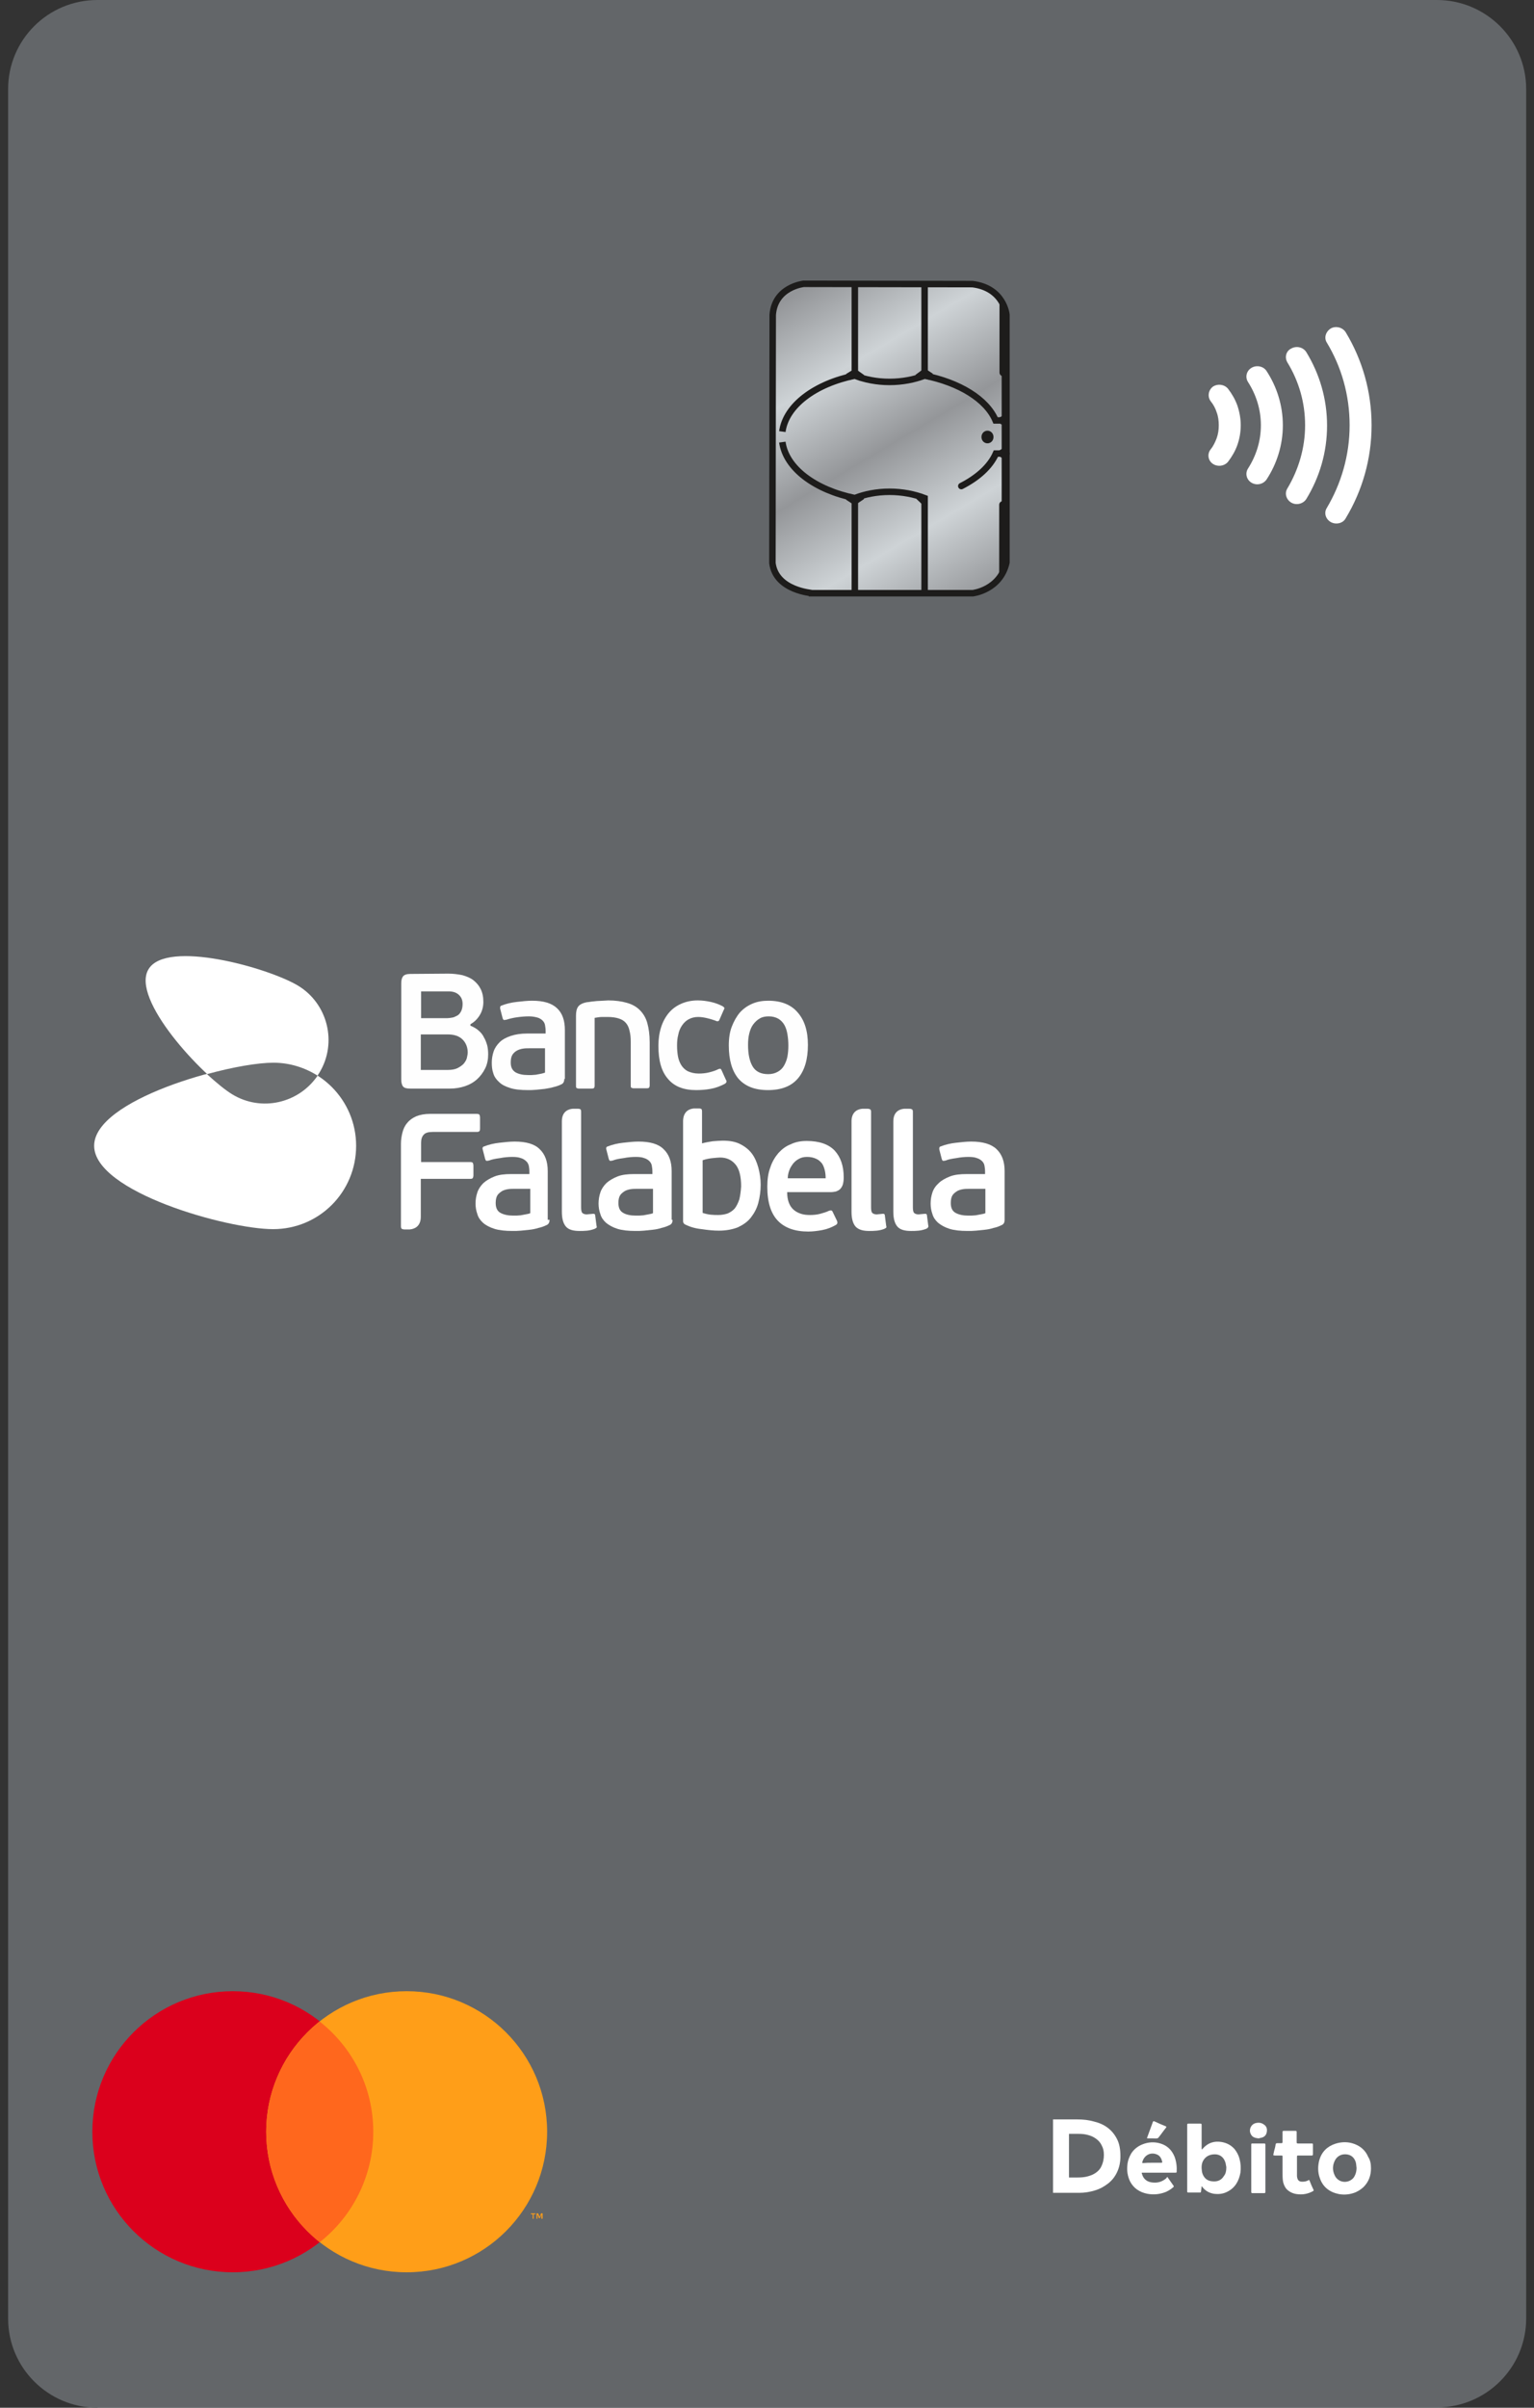 <?xml version="1.0" encoding="utf-8"?>
<!-- Generator: Adobe Illustrator 25.4.1, SVG Export Plug-In . SVG Version: 6.00 Build 0)  -->
<svg version="1.1" id="Capa_1" xmlns="http://www.w3.org/2000/svg" xmlns:xlink="http://www.w3.org/1999/xlink" x="0px" y="0px"
	 viewBox="0 0 51 80" style="enable-background:new 0 0 51 80;" xml:space="preserve">
<rect x="0" y="0" width="51" height="80" fill="#333333" stroke="none"/>
<style type="text/css">
	.st0{fill:#636669;}
	
		.st1{clip-path:url(#SVGID_00000114039849830683840580000014726674326771137690_);fill:url(#SVGID_00000179623357917268493340000010389900519183018929_);}
	.st2{fill:none;stroke:#1D1C1B;stroke-width:0.216;stroke-miterlimit:3.864;}
	.st3{fill:#1D1C1B;}
	.st4{fill:none;stroke:#1D1C1B;stroke-width:0.216;stroke-linecap:round;stroke-miterlimit:3.864;}
	.st5{fill:none;stroke:#1D1C1B;stroke-width:0.241;stroke-miterlimit:3.864;}
	.st6{fill:#FF9E18;}
	.st7{fill:#DB001C;}
	.st8{fill:#FF671D;}
	.st9{fill:#FFFFFF;}
	.st10{fill:#6B6E70;}
	.st11{fill:#FEFEFE;}
</style>
<g>
	<g>
		<path class="st0" d="M3.24,80c-1.64,0-2.97-1.33-2.97-2.96V2.96C0.27,1.33,1.59,0,3.24,0h44.53c1.64,0,2.97,1.33,2.97,2.96v74.07
			c0,1.64-1.33,2.96-2.97,2.96H3.24z"/>
		<g>
			<defs>
				<path id="SVGID_1_" d="M25.69,10.45l-0.01,8.25c0.12,0.92,1.32,1,1.32,1h5.34c0,0,0.91-0.1,1.12-1.02v-8.23
					c0,0-0.08-0.9-1.13-1.02l-5.61-0.01C26.72,9.42,25.76,9.52,25.69,10.45"/>
			</defs>
			<clipPath id="SVGID_00000029018865523569744350000007725044924073810096_">
				<use xlink:href="#SVGID_1_"  style="overflow:visible;"/>
			</clipPath>
			
				<linearGradient id="SVGID_00000183969368295101530640000015626484290702689684_" gradientUnits="userSpaceOnUse" x1="-673.907" y1="-298.85" x2="-673.577" y2="-298.85" gradientTransform="matrix(-18.624 -30.995 30.995 -18.624 -3255.123 -26433.709)">
				<stop  offset="0" style="stop-color:#949699"/>
				<stop  offset="0.247" style="stop-color:#CED3D6"/>
				<stop  offset="0.5" style="stop-color:#949699"/>
				<stop  offset="0.75" style="stop-color:#CED3D6"/>
				<stop  offset="1" style="stop-color:#949699"/>
			</linearGradient>
			
				<polygon style="clip-path:url(#SVGID_00000029018865523569744350000007725044924073810096_);fill:url(#SVGID_00000183969368295101530640000015626484290702689684_);" points="
				38,16.98 31.4,5.99 21.14,12.15 27.75,23.14 			"/>
		</g>
		<path class="st2" d="M25.68,18.71l0.01-8.25c0.07-0.93,1.03-1.03,1.03-1.03l5.61,0.01c1.05,0.13,1.13,1.02,1.13,1.02v8.23
			c-0.21,0.92-1.12,1.02-1.12,1.02H27C27,19.7,25.8,19.63,25.68,18.71z"/>
		<path class="st3" d="M33.46,12.38v-1.93c0-0.03-0.04-0.3-0.23-0.55v2.48c0,0.06,0.05,0.12,0.12,0.12
			C33.41,12.5,33.46,12.44,33.46,12.38"/>
		<path class="st3" d="M33.46,18.69v-1.92c0-0.06-0.05-0.12-0.12-0.12c-0.06,0-0.12,0.05-0.12,0.12v2.43
			C33.33,19.06,33.41,18.89,33.46,18.69"/>
		<line class="st2" x1="28.42" y1="12.48" x2="28.42" y2="9.42"/>
		<line class="st2" x1="30.74" y1="9.43" x2="30.74" y2="12.47"/>
		<line class="st2" x1="28.42" y1="19.7" x2="28.42" y2="16.56"/>
		<path class="st3" d="M32.83,14.73c0.11,0,0.2-0.09,0.2-0.21c0-0.12-0.09-0.21-0.2-0.21c-0.11,0-0.2,0.09-0.2,0.21
			C32.63,14.64,32.72,14.73,32.83,14.73"/>
		<path class="st2" d="M26.01,14.34c0.12-0.87,1.09-1.59,2.41-1.86c0.33,0.13,0.73,0.21,1.15,0.21c0.43,0,0.83-0.08,1.17-0.21
			c1.15,0.23,2.06,0.78,2.36,1.49h0.35"/>
		<path class="st4" d="M31.96,16.15c0.55-0.28,0.96-0.65,1.15-1.08h0.35"/>
		<path class="st2" d="M26.01,14.69c0.12,0.87,1.09,1.59,2.41,1.86c0.33-0.13,0.73-0.21,1.15-0.21c0.43,0,0.83,0.08,1.17,0.21v3.14"
			/>
		<line class="st5" x1="30.74" y1="16.67" x2="30.55" y2="16.49"/>
		<line class="st5" x1="28.66" y1="12.56" x2="28.42" y2="12.39"/>
		<line class="st5" x1="28.66" y1="16.48" x2="28.42" y2="16.64"/>
		<line class="st5" x1="28.19" y1="12.53" x2="28.42" y2="12.39"/>
		<line class="st5" x1="28.19" y1="16.5" x2="28.42" y2="16.65"/>
		<line class="st5" x1="30.95" y1="12.52" x2="30.74" y2="12.38"/>
		<line class="st5" x1="30.51" y1="12.55" x2="30.74" y2="12.38"/>
		<line class="st2" x1="33.41" y1="10.45" x2="33.41" y2="18.68"/>
		<line class="st2" x1="33.28" y1="13.97" x2="33.41" y2="14.04"/>
		<line class="st2" x1="33.28" y1="15.07" x2="33.41" y2="15.15"/>
		<line class="st2" x1="33.28" y1="13.97" x2="33.41" y2="13.89"/>
		<line class="st2" x1="33.28" y1="15.06" x2="33.41" y2="14.98"/>
		<path class="st6" d="M17.74,73.72v-0.15h0.06v-0.03h-0.15v0.03h0.06v0.15H17.74z M18.04,73.72v-0.18h-0.05l-0.05,0.12l-0.05-0.12
			h-0.05v0.18h0.03v-0.14l0.05,0.12h0.03l0.05-0.12v0.14H18.04z"/>
		<path class="st7" d="M12.41,70.83c0,2.58-2.09,4.67-4.67,4.67c-2.58,0-4.67-2.09-4.67-4.67c0-2.58,2.09-4.67,4.67-4.67
			C10.32,66.16,12.41,68.25,12.41,70.83"/>
		<path class="st6" d="M18.19,70.83c0,2.58-2.09,4.67-4.67,4.67c-2.58,0-4.67-2.09-4.67-4.67c0-2.58,2.09-4.67,4.67-4.67
			C16.1,66.16,18.19,68.25,18.19,70.83"/>
		<path class="st8" d="M12.41,70.83c0-1.49-0.7-2.81-1.78-3.66c-1.08,0.85-1.78,2.18-1.78,3.66s0.7,2.81,1.78,3.67
			C11.72,73.64,12.41,72.31,12.41,70.83"/>
		<path class="st9" d="M39.96,71.42c0.01-0.01,0.02-0.01,0.02-0.02c0.17-0.2,0.38-0.27,0.63-0.23c0.17,0.03,0.31,0.1,0.43,0.23
			c0.08,0.1,0.14,0.21,0.17,0.33c0.04,0.15,0.05,0.3,0.03,0.46c-0.05,0.28-0.18,0.51-0.45,0.64c-0.14,0.07-0.29,0.08-0.44,0.06
			c-0.16-0.03-0.28-0.1-0.38-0.23c0-0.01-0.01-0.01-0.02-0.02c-0.01,0.06-0.01,0.12-0.02,0.17c0,0.03-0.01,0.04-0.04,0.04
			c-0.12,0-0.25,0-0.38,0c-0.03,0-0.04-0.01-0.04-0.04c0-0.74,0-1.47,0-2.21c0-0.03,0.01-0.04,0.04-0.04c0.13,0,0.26,0,0.39,0
			c0.04,0,0.05,0,0.05,0.05v0.76C39.95,71.39,39.95,71.4,39.96,71.42 M40.77,72.03c0-0.03,0-0.05-0.01-0.08
			c-0.02-0.19-0.14-0.37-0.37-0.37c-0.15,0-0.28,0.05-0.37,0.18c-0.08,0.12-0.08,0.25-0.06,0.39c0.01,0.06,0.03,0.11,0.06,0.16
			c0.08,0.13,0.2,0.17,0.35,0.17c0.14,0,0.25-0.06,0.32-0.18C40.75,72.23,40.77,72.13,40.77,72.03"/>
		<path class="st9" d="M38.81,72.33c0.07,0.1,0.14,0.2,0.21,0.3c0.01,0.02,0,0.03-0.01,0.04c-0.08,0.07-0.16,0.12-0.25,0.16
			c-0.2,0.08-0.41,0.1-0.62,0.06c-0.25-0.05-0.45-0.18-0.57-0.41c-0.08-0.17-0.11-0.35-0.09-0.53c0.01-0.15,0.06-0.28,0.13-0.4
			c0.09-0.14,0.22-0.24,0.37-0.3c0.2-0.08,0.4-0.09,0.6-0.03c0.23,0.07,0.38,0.22,0.47,0.44c0.06,0.16,0.08,0.33,0.07,0.5
			c0,0.03-0.02,0.03-0.04,0.03c-0.34,0-0.67,0-1.01,0c-0.03,0-0.06,0-0.09,0c-0.02,0-0.03,0-0.02,0.02c0.03,0.11,0.08,0.2,0.19,0.26
			c0.08,0.04,0.16,0.05,0.25,0.05c0.14,0,0.26-0.05,0.37-0.14C38.79,72.35,38.8,72.34,38.81,72.33 M38.31,71.86h0.06
			c0.08,0,0.16,0,0.24,0c0.02,0,0.04-0.01,0.03-0.03c-0.01-0.02-0.01-0.05-0.02-0.07c-0.03-0.08-0.08-0.15-0.17-0.18
			c-0.2-0.08-0.41,0.03-0.47,0.25c-0.01,0.04-0.01,0.04,0.03,0.04C38.12,71.86,38.21,71.86,38.31,71.86"/>
		<path class="st9" d="M45.58,72.05c0,0.23-0.07,0.44-0.25,0.62c-0.1,0.09-0.21,0.16-0.34,0.2c-0.16,0.05-0.32,0.06-0.48,0.03
			c-0.3-0.06-0.53-0.23-0.63-0.53c-0.07-0.19-0.07-0.39-0.02-0.59c0.08-0.28,0.26-0.46,0.53-0.55c0.18-0.06,0.38-0.07,0.56-0.02
			c0.25,0.07,0.44,0.22,0.54,0.46C45.56,71.78,45.58,71.9,45.58,72.05 M45.1,72.03C45.1,72.03,45.1,72.03,45.1,72.03
			c-0.01-0.07-0.01-0.14-0.03-0.2c-0.05-0.15-0.16-0.24-0.32-0.25c-0.15-0.01-0.27,0.05-0.35,0.17c-0.1,0.17-0.11,0.35-0.03,0.52
			c0.11,0.26,0.45,0.3,0.63,0.09C45.07,72.26,45.1,72.15,45.1,72.03"/>
		<path class="st9" d="M42.33,71.61c0.01-0.05,0.02-0.09,0.03-0.14c0.02-0.07,0.04-0.14,0.05-0.22c0.01-0.03,0.02-0.04,0.05-0.04
			c0.05,0,0.09,0,0.14,0c0.03,0,0.04-0.01,0.04-0.04c0-0.11,0-0.22,0-0.33c0-0.03,0.01-0.04,0.04-0.04c0.13,0,0.26,0,0.39,0
			c0.03,0,0.04,0.01,0.04,0.04c0,0.11,0,0.22,0,0.34c0,0.03,0.01,0.04,0.04,0.04c0.15,0,0.3,0,0.45,0c0.05,0,0.05,0,0.05,0.05
			c0,0.1,0,0.21,0,0.31c0,0.03-0.01,0.04-0.04,0.04c-0.15,0-0.3,0-0.45,0c-0.03,0-0.04,0-0.04,0.04c0,0.21,0,0.42,0,0.63
			c0,0.04,0.01,0.08,0.02,0.11c0.03,0.07,0.09,0.09,0.15,0.09c0.07,0,0.15-0.01,0.21-0.05c0.02-0.01,0.03-0.01,0.04,0.02
			c0.04,0.1,0.08,0.2,0.13,0.3c0.01,0.02,0,0.03-0.01,0.04c-0.18,0.1-0.36,0.13-0.56,0.1c-0.13-0.02-0.25-0.08-0.34-0.18
			c-0.06-0.08-0.1-0.18-0.11-0.28c-0.01-0.09-0.01-0.18-0.01-0.28c0-0.16,0-0.33,0-0.49c0-0.05,0-0.05-0.05-0.05
			c-0.07,0-0.15,0-0.22,0C42.36,71.61,42.35,71.61,42.33,71.61"/>
		<path class="st9" d="M41.6,72.04v-0.77c0-0.05,0-0.05,0.05-0.05c0.12,0,0.25,0,0.37,0c0.04,0,0.05,0,0.05,0.05
			c0,0.52,0,1.04,0,1.56c0,0.03-0.01,0.04-0.04,0.04c-0.13,0-0.26,0-0.39,0c-0.03,0-0.04-0.01-0.04-0.04
			C41.6,72.56,41.6,72.3,41.6,72.04"/>
		<path class="st9" d="M41.85,71.05c-0.13-0.01-0.22-0.04-0.27-0.15c-0.07-0.15,0.02-0.33,0.18-0.36c0.09-0.02,0.18-0.01,0.26,0.05
			c0.08,0.05,0.11,0.13,0.1,0.22c-0.01,0.1-0.05,0.17-0.15,0.21C41.93,71.03,41.88,71.04,41.85,71.05"/>
		<path class="st9" d="M38.31,71.05c-0.05,0-0.1,0-0.15,0c-0.03,0-0.03-0.01-0.02-0.03c0.06-0.17,0.13-0.35,0.19-0.52
			c0.01-0.02,0.02-0.02,0.04-0.02c0.13,0.06,0.26,0.12,0.39,0.17c0.02,0.01,0.02,0.02,0.01,0.04c-0.09,0.11-0.17,0.23-0.26,0.34
			c-0.01,0.01-0.03,0.02-0.04,0.02C38.41,71.06,38.36,71.05,38.31,71.05"/>
		<path class="st9" d="M40.25,13.33c0.09,0.11,0.16,0.24,0.2,0.37c0.05,0.13,0.07,0.28,0.07,0.43c0,0.15-0.02,0.29-0.07,0.43
			c-0.05,0.13-0.11,0.26-0.2,0.37c-0.12,0.15-0.09,0.37,0.07,0.48c0.16,0.11,0.39,0.08,0.51-0.07c0.13-0.17,0.24-0.36,0.31-0.56
			c0.07-0.2,0.11-0.42,0.11-0.65c0-0.22-0.04-0.44-0.11-0.65c-0.07-0.2-0.18-0.39-0.31-0.56c-0.12-0.15-0.35-0.18-0.51-0.07
			C40.17,12.97,40.14,13.18,40.25,13.33"/>
		<path class="st9" d="M41.49,12.69c0.27,0.42,0.43,0.91,0.43,1.44c0,0.53-0.16,1.02-0.43,1.44c-0.1,0.16-0.05,0.37,0.12,0.47
			c0.17,0.1,0.39,0.05,0.5-0.11c0.34-0.52,0.54-1.14,0.54-1.8c0-0.66-0.2-1.28-0.54-1.8c-0.1-0.16-0.33-0.21-0.5-0.11
			C41.44,12.32,41.39,12.53,41.49,12.69"/>
		<path class="st9" d="M42.8,12.04c0.38,0.62,0.59,1.33,0.59,2.09c0,0.76-0.22,1.48-0.59,2.1c-0.1,0.16-0.04,0.37,0.13,0.47
			c0.17,0.1,0.4,0.04,0.5-0.12c0.44-0.72,0.69-1.55,0.69-2.44c0-0.89-0.25-1.72-0.69-2.44c-0.1-0.16-0.32-0.22-0.5-0.12
			C42.76,11.66,42.7,11.87,42.8,12.04"/>
		<path class="st9" d="M44.11,11.38c0.49,0.81,0.76,1.75,0.76,2.75c0,1-0.28,1.94-0.76,2.75c-0.1,0.16-0.04,0.37,0.14,0.47
			c0.17,0.09,0.4,0.04,0.49-0.13c0.55-0.91,0.86-1.97,0.86-3.09c0-1.12-0.31-2.18-0.86-3.09c-0.1-0.16-0.32-0.22-0.49-0.13
			C44.08,11.01,44.01,11.22,44.11,11.38"/>
		<path class="st9" d="M9.08,40.84c-1.53,0-5.95-1.24-5.95-2.77c0-1.53,4.42-2.76,5.95-2.76c1.53,0,2.76,1.24,2.76,2.76
			C11.84,39.61,10.61,40.84,9.08,40.84"/>
		<path class="st9" d="M7.72,36.35c-0.99-0.6-3.39-3.16-2.78-4.15c0.6-0.99,3.97-0.05,4.97,0.55c0.99,0.6,1.31,1.9,0.71,2.89
			C10.01,36.64,8.71,36.96,7.72,36.35"/>
		<path class="st10" d="M6.88,35.69c0.32,0.29,0.61,0.53,0.84,0.67c0.97,0.59,2.21,0.3,2.84-0.62c-0.43-0.27-0.93-0.43-1.47-0.43
			C8.58,35.31,7.75,35.45,6.88,35.69"/>
		<path class="st11" d="M15.64,34.08c0.1,0.04,0.19,0.09,0.27,0.16c0.08,0.07,0.14,0.14,0.18,0.23c0.05,0.08,0.08,0.17,0.11,0.27
			c0.02,0.09,0.03,0.19,0.03,0.29c0,0.17-0.03,0.33-0.1,0.47c-0.07,0.14-0.16,0.26-0.27,0.36c-0.11,0.1-0.25,0.18-0.4,0.23
			c-0.15,0.05-0.32,0.08-0.5,0.08h-1.32c-0.12,0-0.2-0.02-0.24-0.07c-0.04-0.05-0.06-0.13-0.06-0.24v-3.19
			c0-0.1,0.02-0.18,0.06-0.23c0.04-0.05,0.12-0.08,0.24-0.08l1.26-0.01c0.17,0,0.32,0.02,0.47,0.05c0.14,0.04,0.27,0.09,0.37,0.17
			c0.1,0.08,0.18,0.17,0.24,0.29c0.06,0.12,0.09,0.26,0.09,0.43c0,0.16-0.04,0.31-0.12,0.44c-0.08,0.13-0.18,0.23-0.31,0.3V34.08z
			 M13.99,33.83h0.88c0.05,0,0.11-0.01,0.17-0.02c0.06-0.01,0.11-0.04,0.17-0.07c0.05-0.03,0.09-0.08,0.12-0.14
			c0.03-0.06,0.05-0.14,0.05-0.24c0-0.13-0.04-0.23-0.13-0.31c-0.09-0.08-0.2-0.11-0.34-0.11h-0.91V33.83z M15.55,34.97
			c0-0.17-0.06-0.32-0.17-0.43c-0.11-0.11-0.27-0.17-0.49-0.17h-0.9v1.18h0.9c0.13,0,0.24-0.02,0.32-0.06
			c0.08-0.04,0.15-0.09,0.2-0.14c0.05-0.06,0.09-0.12,0.11-0.19C15.53,35.1,15.55,35.04,15.55,34.97"/>
		<path class="st11" d="M18.76,35.85c0,0.09-0.03,0.15-0.1,0.18c-0.08,0.04-0.17,0.07-0.26,0.09c-0.09,0.03-0.19,0.04-0.29,0.06
			c-0.1,0.01-0.19,0.02-0.29,0.03c-0.1,0.01-0.19,0.01-0.27,0.01c-0.24,0-0.44-0.02-0.59-0.07c-0.16-0.05-0.28-0.11-0.37-0.2
			c-0.09-0.08-0.16-0.18-0.19-0.29c-0.04-0.11-0.05-0.23-0.05-0.35c0-0.13,0.02-0.25,0.06-0.37c0.04-0.12,0.11-0.22,0.2-0.31
			c0.09-0.09,0.22-0.16,0.37-0.21c0.15-0.05,0.33-0.08,0.55-0.08h0.61v-0.09c0-0.07-0.01-0.13-0.02-0.19
			c-0.01-0.06-0.04-0.11-0.08-0.15c-0.04-0.04-0.1-0.08-0.17-0.1c-0.07-0.02-0.17-0.04-0.28-0.04c-0.12,0-0.26,0.01-0.4,0.03
			c-0.14,0.02-0.26,0.05-0.35,0.08c-0.04,0.01-0.07,0.01-0.09,0.01c-0.02-0.01-0.03-0.03-0.04-0.06l-0.08-0.31
			c-0.01-0.06,0-0.1,0.05-0.11c0.15-0.06,0.32-0.1,0.5-0.12c0.18-0.02,0.35-0.04,0.51-0.04c0.38,0,0.65,0.08,0.83,0.25
			c0.18,0.17,0.26,0.41,0.26,0.73V35.85z M18.12,34.83H17.6c-0.06,0-0.13,0-0.2,0.01c-0.07,0.01-0.14,0.03-0.2,0.06
			c-0.06,0.03-0.12,0.08-0.16,0.14c-0.04,0.06-0.06,0.15-0.06,0.26c0,0.16,0.05,0.26,0.16,0.33c0.11,0.06,0.24,0.09,0.42,0.09
			c0.03,0,0.06,0,0.11,0c0.05,0,0.09-0.01,0.14-0.01c0.05-0.01,0.1-0.02,0.16-0.03c0.06-0.01,0.11-0.03,0.15-0.04V34.83z"/>
		<path class="st11" d="M20.2,33.79c-0.04,0-0.1,0-0.17,0c-0.07,0-0.16,0.01-0.26,0.03v2.25c0,0.04-0.01,0.06-0.02,0.08
			c-0.01,0.01-0.04,0.02-0.08,0.02h-0.42c-0.04,0-0.06-0.01-0.08-0.02c-0.02-0.01-0.02-0.04-0.02-0.08v-2.32
			c0-0.13,0.02-0.23,0.07-0.3c0.05-0.07,0.14-0.12,0.29-0.15c0.04,0,0.08-0.01,0.15-0.02c0.06-0.01,0.13-0.01,0.19-0.02
			c0.07,0,0.14-0.01,0.2-0.01c0.07,0,0.12-0.01,0.17-0.01c0.24,0,0.45,0.03,0.62,0.08c0.18,0.05,0.32,0.13,0.43,0.24
			c0.11,0.11,0.2,0.25,0.25,0.43c0.05,0.18,0.08,0.39,0.08,0.64v1.43c0,0.04-0.01,0.06-0.02,0.08c-0.01,0.01-0.04,0.02-0.08,0.02
			h-0.43c-0.04,0-0.06-0.01-0.08-0.02c-0.02-0.01-0.02-0.04-0.02-0.08v-1.44c0-0.14-0.01-0.26-0.04-0.37
			c-0.02-0.1-0.06-0.19-0.12-0.26c-0.06-0.07-0.14-0.12-0.24-0.15C20.48,33.81,20.35,33.79,20.2,33.79"/>
		<path class="st11" d="M23.23,35.67c0.12,0,0.23-0.01,0.35-0.04c0.12-0.03,0.21-0.06,0.29-0.1c0.04-0.02,0.07-0.02,0.08-0.02
			c0.02,0.01,0.03,0.03,0.04,0.05l0.14,0.31c0.04,0.06,0.03,0.1-0.03,0.14c-0.15,0.08-0.31,0.14-0.48,0.17
			c-0.17,0.03-0.33,0.04-0.48,0.04c-0.41,0-0.72-0.12-0.93-0.37c-0.22-0.25-0.32-0.61-0.32-1.1c0-0.23,0.03-0.43,0.09-0.62
			c0.06-0.19,0.15-0.35,0.26-0.48c0.11-0.13,0.25-0.23,0.41-0.3c0.16-0.07,0.34-0.11,0.55-0.11c0.15,0,0.29,0.02,0.43,0.05
			c0.14,0.03,0.27,0.08,0.39,0.14c0.03,0.02,0.05,0.04,0.06,0.05c0.01,0.02,0,0.05-0.02,0.08l-0.14,0.32
			c-0.01,0.03-0.03,0.05-0.05,0.05c-0.02,0.01-0.05,0-0.09-0.02c-0.09-0.03-0.18-0.06-0.27-0.08c-0.09-0.02-0.19-0.04-0.3-0.04
			c-0.12,0-0.23,0.03-0.32,0.08c-0.09,0.05-0.16,0.12-0.22,0.21c-0.06,0.09-0.1,0.19-0.12,0.3c-0.03,0.11-0.04,0.23-0.04,0.36
			c0,0.13,0.01,0.25,0.03,0.36c0.02,0.11,0.06,0.21,0.11,0.29c0.05,0.08,0.12,0.15,0.21,0.2C22.97,35.64,23.09,35.67,23.23,35.67"/>
		<path class="st11" d="M26.86,34.72c0,0.48-0.11,0.85-0.33,1.11c-0.22,0.26-0.55,0.39-1,0.39c-0.44,0-0.76-0.13-0.98-0.38
			c-0.21-0.25-0.32-0.62-0.32-1.1c0-0.24,0.03-0.45,0.1-0.63c0.07-0.18,0.16-0.34,0.27-0.47c0.12-0.13,0.25-0.22,0.41-0.29
			c0.16-0.07,0.34-0.1,0.53-0.1c0.43,0,0.76,0.13,0.98,0.39C26.75,33.9,26.86,34.26,26.86,34.72 M26.21,34.74
			c0-0.13-0.01-0.25-0.03-0.37c-0.02-0.12-0.05-0.22-0.1-0.31c-0.05-0.09-0.12-0.16-0.2-0.21c-0.09-0.05-0.19-0.08-0.32-0.08
			c-0.12,0-0.22,0.02-0.3,0.07c-0.09,0.05-0.16,0.12-0.22,0.2c-0.06,0.08-0.1,0.18-0.13,0.3c-0.03,0.12-0.04,0.24-0.04,0.38
			c0,0.3,0.05,0.54,0.15,0.71c0.1,0.17,0.27,0.26,0.52,0.26c0.13,0,0.23-0.03,0.32-0.08c0.09-0.05,0.16-0.12,0.21-0.21
			c0.05-0.09,0.09-0.19,0.11-0.3C26.2,34.99,26.21,34.87,26.21,34.74"/>
		<path class="st9" d="M18.27,40.53c0,0.09-0.03,0.15-0.11,0.18c-0.08,0.04-0.17,0.07-0.26,0.09c-0.1,0.03-0.19,0.05-0.29,0.06
			c-0.1,0.01-0.2,0.02-0.29,0.03c-0.1,0.01-0.19,0.01-0.28,0.01c-0.24,0-0.44-0.02-0.6-0.07c-0.16-0.05-0.29-0.12-0.38-0.2
			c-0.09-0.08-0.16-0.18-0.19-0.29c-0.04-0.11-0.06-0.23-0.06-0.35c0-0.13,0.02-0.25,0.06-0.37c0.04-0.12,0.11-0.22,0.2-0.31
			c0.1-0.09,0.22-0.16,0.37-0.22c0.15-0.06,0.34-0.08,0.55-0.08h0.61v-0.09c0-0.07-0.01-0.13-0.02-0.19
			c-0.02-0.06-0.04-0.11-0.09-0.15c-0.04-0.04-0.1-0.08-0.17-0.1c-0.08-0.03-0.17-0.04-0.29-0.04c-0.12,0-0.26,0.01-0.41,0.04
			c-0.15,0.02-0.26,0.04-0.36,0.08c-0.04,0.01-0.07,0.01-0.09,0.01c-0.02-0.01-0.03-0.03-0.04-0.06l-0.08-0.31
			c-0.02-0.06,0-0.1,0.05-0.11c0.15-0.06,0.32-0.1,0.5-0.12c0.18-0.02,0.35-0.04,0.51-0.04c0.38,0,0.66,0.08,0.83,0.25
			c0.18,0.17,0.27,0.41,0.27,0.73V40.53z M17.63,39.5H17.1c-0.06,0-0.13,0-0.2,0.01c-0.07,0.01-0.14,0.03-0.2,0.06
			c-0.06,0.04-0.12,0.08-0.16,0.14c-0.04,0.06-0.06,0.15-0.06,0.26c0,0.16,0.05,0.27,0.16,0.33c0.11,0.06,0.25,0.09,0.42,0.09
			c0.02,0,0.06,0,0.11,0c0.05,0,0.1-0.01,0.14-0.01c0.05-0.01,0.1-0.02,0.16-0.03c0.06-0.01,0.11-0.02,0.16-0.04V39.5z"/>
		<path class="st9" d="M22.36,40.53c0,0.09-0.03,0.15-0.11,0.18c-0.08,0.04-0.17,0.07-0.26,0.09c-0.09,0.03-0.19,0.05-0.29,0.06
			c-0.1,0.01-0.2,0.02-0.29,0.03c-0.1,0.01-0.19,0.01-0.28,0.01c-0.24,0-0.44-0.02-0.6-0.07c-0.16-0.05-0.28-0.12-0.38-0.2
			c-0.09-0.08-0.16-0.18-0.19-0.29c-0.04-0.11-0.06-0.23-0.06-0.35c0-0.13,0.02-0.25,0.06-0.37c0.04-0.12,0.11-0.22,0.2-0.31
			c0.1-0.09,0.22-0.16,0.37-0.22c0.15-0.06,0.34-0.08,0.55-0.08h0.61v-0.09c0-0.07-0.01-0.13-0.02-0.19
			c-0.01-0.06-0.04-0.11-0.08-0.15c-0.04-0.04-0.1-0.08-0.17-0.1c-0.07-0.03-0.17-0.04-0.28-0.04c-0.12,0-0.26,0.01-0.41,0.04
			c-0.15,0.02-0.26,0.04-0.36,0.08c-0.04,0.01-0.07,0.01-0.09,0.01c-0.02-0.01-0.03-0.03-0.04-0.06l-0.08-0.31
			c-0.02-0.06,0-0.1,0.05-0.11c0.15-0.06,0.32-0.1,0.5-0.12c0.18-0.02,0.35-0.04,0.52-0.04c0.38,0,0.66,0.08,0.83,0.25
			c0.18,0.17,0.27,0.41,0.27,0.73V40.53z M21.71,39.5h-0.53c-0.06,0-0.13,0-0.2,0.01c-0.07,0.01-0.14,0.03-0.2,0.06
			c-0.06,0.04-0.12,0.08-0.16,0.14c-0.04,0.06-0.06,0.15-0.06,0.26c0,0.16,0.05,0.27,0.16,0.33c0.1,0.06,0.24,0.09,0.42,0.09
			c0.03,0,0.06,0,0.11,0c0.04,0,0.09-0.01,0.14-0.01c0.05-0.01,0.1-0.02,0.16-0.03c0.06-0.01,0.11-0.02,0.16-0.04V39.5z"/>
		<path class="st9" d="M26.82,37.91c0.42,0,0.73,0.11,0.93,0.32c0.2,0.22,0.3,0.51,0.3,0.89c0,0.09-0.01,0.17-0.03,0.24
			c-0.02,0.06-0.05,0.11-0.09,0.15c-0.04,0.04-0.09,0.06-0.14,0.08c-0.05,0.01-0.11,0.02-0.17,0.02h-1.45
			c0,0.14,0.02,0.26,0.06,0.36c0.04,0.1,0.09,0.17,0.16,0.23c0.07,0.06,0.15,0.1,0.24,0.13c0.09,0.03,0.19,0.04,0.3,0.04
			c0.11,0,0.23-0.01,0.34-0.04c0.11-0.03,0.21-0.06,0.29-0.1c0.06-0.02,0.1-0.02,0.12,0.03l0.15,0.31c0.02,0.06,0.01,0.1-0.04,0.13
			c-0.14,0.08-0.29,0.14-0.45,0.17c-0.16,0.03-0.32,0.05-0.47,0.05c-0.44,0-0.78-0.12-1.01-0.36c-0.23-0.24-0.35-0.61-0.35-1.13
			c0-0.24,0.03-0.46,0.1-0.64c0.06-0.19,0.16-0.35,0.27-0.48c0.12-0.13,0.25-0.23,0.41-0.29C26.45,37.94,26.63,37.91,26.82,37.91
			 M26.83,38.44c-0.1,0-0.19,0.02-0.26,0.06c-0.08,0.04-0.14,0.09-0.2,0.16c-0.05,0.07-0.1,0.14-0.13,0.23
			c-0.03,0.08-0.05,0.17-0.05,0.26h1.26c0-0.1-0.01-0.19-0.03-0.27c-0.02-0.08-0.05-0.16-0.09-0.22c-0.05-0.06-0.11-0.12-0.18-0.15
			C27.05,38.46,26.95,38.44,26.83,38.44"/>
		<path class="st9" d="M33.4,40.53c0,0.09-0.03,0.15-0.11,0.18c-0.08,0.04-0.16,0.07-0.26,0.09c-0.09,0.03-0.19,0.05-0.29,0.06
			c-0.1,0.01-0.2,0.02-0.29,0.03c-0.1,0.01-0.19,0.01-0.28,0.01c-0.24,0-0.44-0.02-0.6-0.07c-0.16-0.05-0.28-0.12-0.38-0.2
			c-0.09-0.08-0.16-0.18-0.19-0.29c-0.04-0.11-0.06-0.23-0.06-0.35c0-0.13,0.02-0.25,0.06-0.37c0.04-0.12,0.11-0.22,0.21-0.31
			c0.09-0.09,0.22-0.16,0.37-0.22c0.15-0.06,0.34-0.08,0.56-0.08h0.61v-0.09c0-0.07-0.01-0.13-0.02-0.19
			c-0.01-0.06-0.04-0.11-0.08-0.15c-0.04-0.04-0.1-0.08-0.17-0.1c-0.07-0.03-0.17-0.04-0.28-0.04c-0.12,0-0.26,0.01-0.41,0.04
			c-0.14,0.02-0.26,0.04-0.35,0.08c-0.04,0.01-0.07,0.01-0.09,0.01c-0.02-0.01-0.03-0.03-0.04-0.06l-0.08-0.31
			c-0.01-0.06,0-0.1,0.05-0.11c0.15-0.06,0.32-0.1,0.5-0.12c0.18-0.02,0.35-0.04,0.51-0.04c0.38,0,0.66,0.08,0.84,0.25
			c0.18,0.17,0.27,0.41,0.27,0.73V40.53z M32.76,39.5h-0.53c-0.06,0-0.13,0-0.2,0.01c-0.07,0.01-0.14,0.03-0.2,0.06
			c-0.06,0.04-0.12,0.08-0.16,0.14c-0.04,0.06-0.06,0.15-0.06,0.26c0,0.16,0.05,0.27,0.16,0.33c0.11,0.06,0.25,0.09,0.42,0.09
			c0.03,0,0.06,0,0.11,0c0.05,0,0.09-0.01,0.14-0.01c0.05-0.01,0.11-0.02,0.16-0.03c0.06-0.01,0.11-0.02,0.16-0.04V39.5z"/>
		<path class="st9" d="M15.94,37.04c-0.01-0.02-0.04-0.03-0.1-0.03H14.3c-0.18,0-0.34,0.03-0.46,0.08c-0.12,0.05-0.23,0.13-0.3,0.22
			c-0.08,0.09-0.13,0.2-0.16,0.32c-0.03,0.12-0.05,0.24-0.05,0.37v2.74c0,0.05,0.01,0.08,0.03,0.09c0.02,0.01,0.05,0.02,0.09,0.02
			h0.17c0.12-0.01,0.37-0.07,0.37-0.42v-1.26h1.64c0.05,0,0.08-0.01,0.09-0.03c0.01-0.02,0.02-0.05,0.02-0.09v-0.31
			c0-0.05-0.01-0.08-0.02-0.1c-0.01-0.02-0.04-0.03-0.09-0.03H14v-0.64c0-0.12,0.03-0.21,0.09-0.27c0.05-0.06,0.15-0.09,0.29-0.09
			h1.47c0.05,0,0.08-0.01,0.09-0.03c0.02-0.02,0.02-0.05,0.02-0.1v-0.34C15.96,37.09,15.95,37.06,15.94,37.04"/>
		<path class="st9" d="M25.21,38.79c-0.05-0.18-0.12-0.34-0.22-0.47c-0.1-0.13-0.23-0.23-0.39-0.31c-0.16-0.08-0.35-0.11-0.57-0.11
			c-0.1,0-0.21,0.01-0.34,0.02c-0.13,0.02-0.24,0.04-0.35,0.07l0-1.06c0-0.04-0.01-0.07-0.02-0.08c-0.01-0.01-0.04-0.02-0.08-0.02
			h-0.17c-0.12,0.01-0.35,0.07-0.36,0.41v3.32c0,0.03,0,0.06,0.02,0.08c0.01,0.02,0.03,0.04,0.06,0.05
			c0.16,0.08,0.34,0.13,0.54,0.15c0.2,0.03,0.39,0.05,0.57,0.05c0.24,0,0.45-0.04,0.63-0.11c0.17-0.08,0.32-0.18,0.43-0.32
			c0.11-0.14,0.2-0.3,0.25-0.49c0.05-0.19,0.08-0.39,0.08-0.61C25.29,39.17,25.26,38.97,25.21,38.79 M24.58,39.85
			c-0.04,0.12-0.09,0.22-0.15,0.3c-0.07,0.08-0.15,0.13-0.24,0.17c-0.09,0.03-0.2,0.05-0.31,0.05c-0.07,0-0.16,0-0.25-0.01
			c-0.09-0.01-0.18-0.03-0.27-0.06v-1.75c0.12-0.04,0.23-0.06,0.33-0.07c0.11-0.01,0.19-0.02,0.25-0.02c0.22,0,0.39,0.08,0.52,0.24
			c0.12,0.15,0.18,0.39,0.18,0.72C24.63,39.58,24.61,39.73,24.58,39.85"/>
		<path class="st9" d="M29.46,40.71l-0.04-0.31c0-0.03-0.01-0.05-0.02-0.06c-0.01-0.01-0.03-0.01-0.06-0.01
			c-0.02,0-0.06,0.01-0.09,0.01c-0.04,0-0.07,0.01-0.1,0.01c-0.07,0-0.12-0.02-0.15-0.05c-0.03-0.03-0.04-0.1-0.04-0.19v-3.17
			c0-0.04-0.01-0.07-0.03-0.08c-0.02-0.01-0.05-0.02-0.08-0.02h-0.18c-0.12,0.01-0.35,0.07-0.36,0.4v3.02c0,0.24,0.05,0.4,0.14,0.5
			c0.1,0.1,0.24,0.14,0.45,0.14c0.07,0,0.15,0,0.25-0.01c0.09-0.01,0.18-0.03,0.25-0.06c0.04-0.02,0.06-0.03,0.07-0.05
			C29.47,40.77,29.47,40.75,29.46,40.71"/>
		<path class="st9" d="M30.86,40.71l-0.04-0.31c0-0.03-0.01-0.05-0.02-0.06c-0.01-0.01-0.04-0.01-0.06-0.01
			c-0.03,0-0.06,0.01-0.1,0.01c-0.04,0-0.07,0.01-0.1,0.01c-0.07,0-0.12-0.02-0.15-0.05c-0.03-0.03-0.04-0.1-0.04-0.19v-3.17
			c0-0.04-0.01-0.07-0.03-0.08c-0.02-0.01-0.04-0.02-0.09-0.02h-0.17c-0.12,0.01-0.36,0.07-0.36,0.42v3c0,0.24,0.05,0.4,0.14,0.5
			c0.09,0.1,0.24,0.14,0.45,0.14c0.07,0,0.16,0,0.25-0.01c0.09-0.01,0.17-0.03,0.25-0.06c0.04-0.02,0.06-0.03,0.06-0.05
			C30.87,40.77,30.87,40.75,30.86,40.71"/>
		<path class="st9" d="M19.83,40.71l-0.04-0.31c0-0.03-0.01-0.05-0.02-0.06c-0.01-0.01-0.03-0.01-0.06-0.01
			c-0.02,0-0.06,0.01-0.1,0.01c-0.04,0-0.07,0.01-0.1,0.01c-0.07,0-0.12-0.02-0.15-0.05c-0.03-0.03-0.04-0.1-0.04-0.19v-3.17
			c0-0.04-0.01-0.07-0.02-0.08c-0.02-0.01-0.04-0.02-0.08-0.02h-0.18c-0.12,0.01-0.36,0.07-0.36,0.42v3c0,0.24,0.05,0.4,0.14,0.5
			c0.09,0.1,0.24,0.14,0.45,0.14c0.07,0,0.15,0,0.25-0.01c0.09-0.01,0.17-0.03,0.25-0.06c0.04-0.02,0.06-0.03,0.07-0.05
			C19.84,40.77,19.84,40.75,19.83,40.71"/>
		<g>
			<defs>
				<path id="SVGID_00000168081109828141336510000003795261401349988012_" d="M25.69,10.45l-0.01,8.25c0.12,0.92,1.32,1,1.32,1h5.34
					c0,0,0.91-0.1,1.12-1.02v-8.23c0,0-0.08-0.9-1.13-1.02l-5.61-0.01C26.72,9.42,25.76,9.52,25.69,10.45"/>
			</defs>
			<clipPath id="SVGID_00000120521113007473461190000001619316594654022287_">
				<use xlink:href="#SVGID_00000168081109828141336510000003795261401349988012_"  style="overflow:visible;"/>
			</clipPath>
		</g>
		<g>
			<defs>
				<path id="SVGID_00000133486750446155795800000000474438963984784008_" d="M25.69,10.45l-0.01,8.25c0.12,0.92,1.32,1,1.32,1h5.34
					c0,0,0.91-0.1,1.12-1.02v-8.23c0,0-0.08-0.9-1.13-1.02l-5.61-0.01C26.72,9.42,25.76,9.52,25.69,10.45"/>
			</defs>
			<clipPath id="SVGID_00000028323963141430722990000015285231917678881466_">
				<use xlink:href="#SVGID_00000133486750446155795800000000474438963984784008_"  style="overflow:visible;"/>
			</clipPath>
		</g>
	</g>
	<g>
		<path class="st9" d="M35.02,70.42h0.8c0.19,0,0.38,0.02,0.55,0.07c0.17,0.04,0.33,0.11,0.46,0.21c0.13,0.1,0.23,0.22,0.31,0.38
			c0.08,0.16,0.11,0.34,0.11,0.57c0,0.2-0.04,0.37-0.11,0.52c-0.07,0.15-0.17,0.28-0.3,0.38c-0.13,0.1-0.27,0.18-0.44,0.23
			c-0.16,0.05-0.34,0.08-0.52,0.08h-0.87V70.42z M35.55,72.35h0.28c0.12,0,0.24-0.01,0.34-0.04c0.11-0.03,0.2-0.07,0.28-0.13
			c0.08-0.06,0.14-0.13,0.18-0.23c0.04-0.09,0.07-0.21,0.07-0.35c0-0.12-0.02-0.22-0.07-0.31c-0.04-0.09-0.1-0.16-0.18-0.22
			c-0.08-0.06-0.16-0.1-0.27-0.13c-0.1-0.03-0.21-0.04-0.32-0.04h-0.32V72.35z"/>
	</g>
</g>
</svg>
